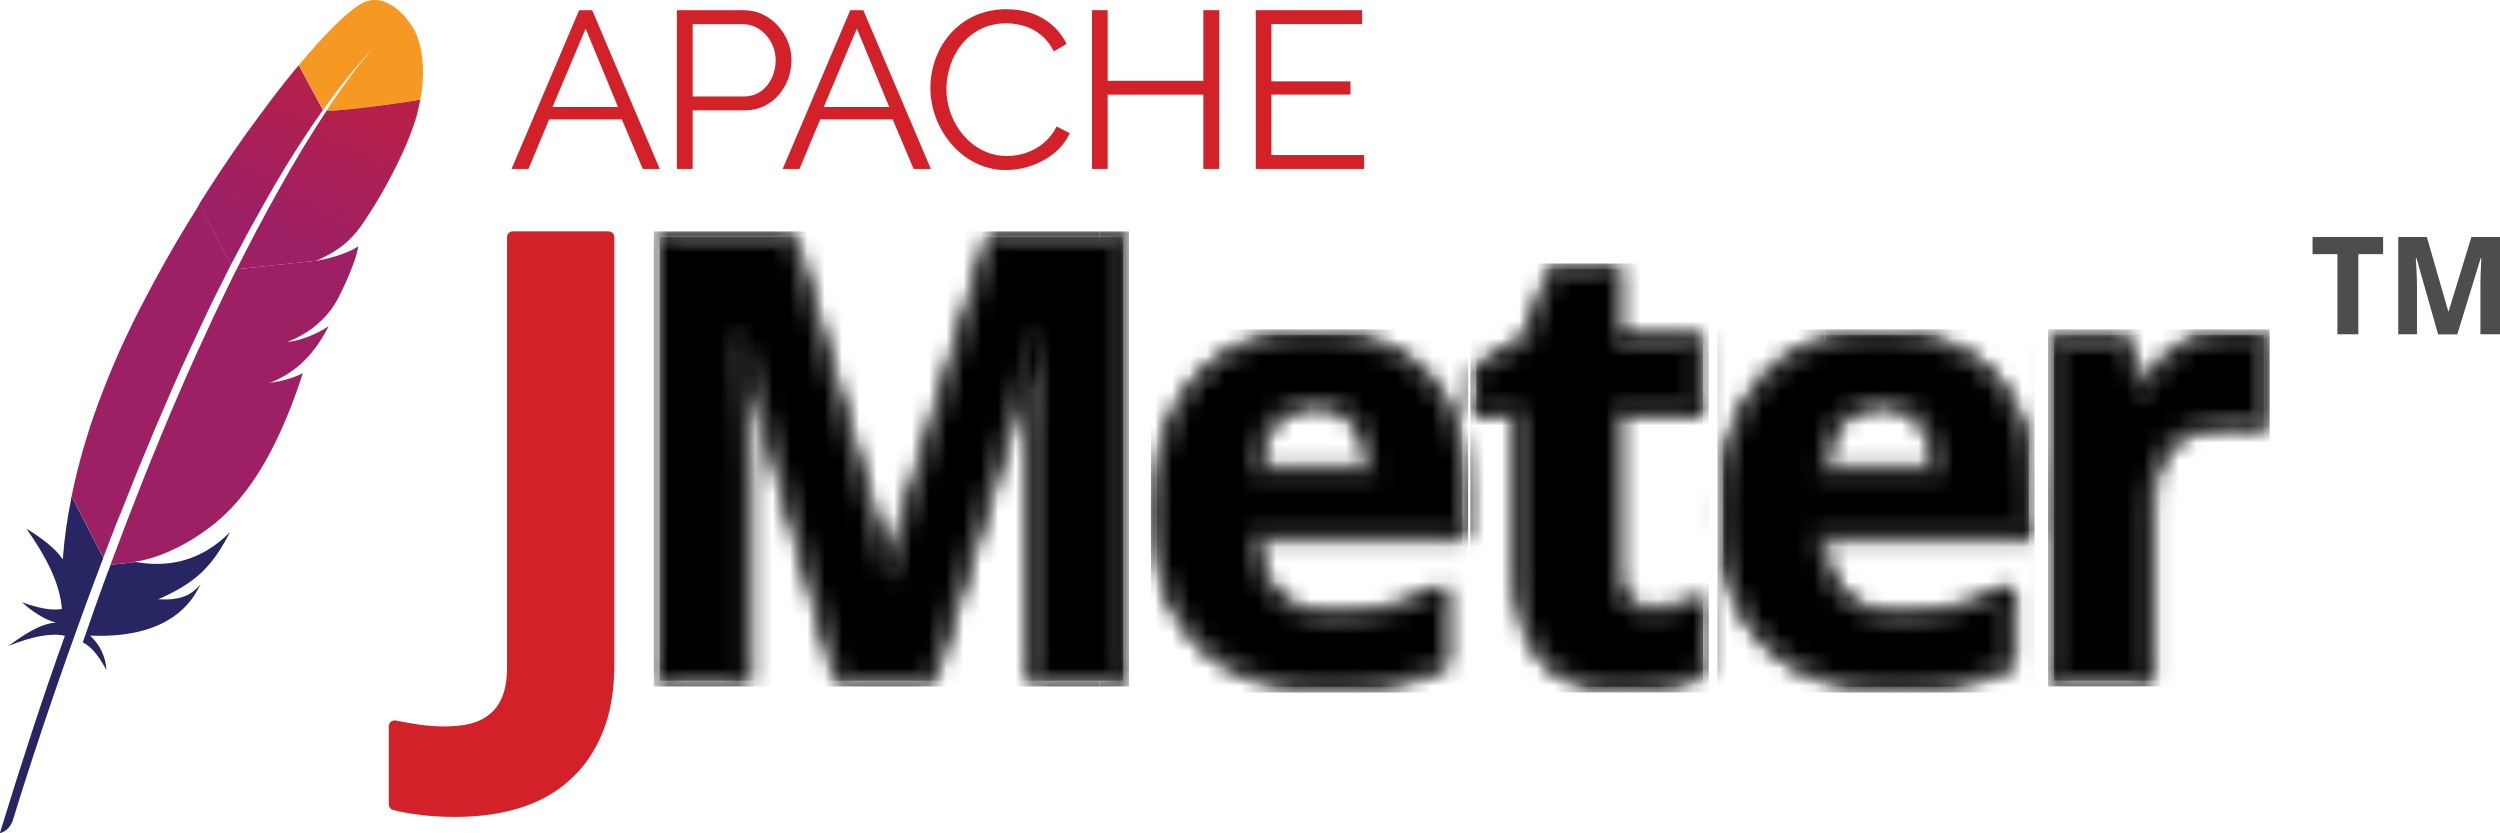 <svg width="144" height="48" viewBox="0 0 144 48" fill="none" xmlns="http://www.w3.org/2000/svg">
<g clip-path="url(#clip0_425_2621)">
<path d="M20.77 0.229C20.007 0.674 18.73 1.93 17.215 3.751L18.608 6.339C19.581 4.958 20.587 3.724 21.588 2.664C21.66 2.582 21.704 2.539 21.704 2.539C21.665 2.582 21.621 2.62 21.588 2.664C21.262 3.012 20.278 4.142 18.791 6.393C20.222 6.322 22.417 6.034 24.214 5.73C24.75 2.789 23.694 1.446 23.694 1.446C23.694 1.446 22.345 -0.696 20.77 0.229Z" fill="url(#paint0_linear_425_2621)"/>
<path d="M16.076 21.973C15.894 22.011 15.711 22.038 15.529 22.06C15.617 22.049 15.722 22.032 15.811 22.016C15.899 22.005 15.993 21.989 16.076 21.973Z" fill="#BE202E"/>
<path opacity="0.35" d="M16.076 21.973C15.894 22.011 15.711 22.038 15.529 22.06C15.617 22.049 15.722 22.032 15.811 22.016C15.899 22.005 15.993 21.989 16.076 21.973Z" fill="#BE202E"/>
<path d="M16.552 19.706C16.579 19.706 16.607 19.695 16.634 19.695C16.751 19.678 16.872 19.657 16.983 19.629C16.845 19.657 16.701 19.673 16.557 19.7L16.552 19.706Z" fill="#BE202E"/>
<path opacity="0.35" d="M16.552 19.706C16.579 19.706 16.607 19.695 16.634 19.695C16.751 19.678 16.872 19.657 16.983 19.629C16.845 19.657 16.701 19.673 16.557 19.7L16.552 19.706Z" fill="#BE202E"/>
<path d="M14.49 13.03C14.915 12.253 15.346 11.486 15.772 10.747C16.22 9.975 16.673 9.23 17.138 8.507C17.165 8.464 17.193 8.42 17.221 8.382C17.674 7.676 18.133 6.991 18.597 6.338L17.204 3.756C17.104 3.881 16.994 4.006 16.883 4.142C16.48 4.637 16.065 5.164 15.634 5.73C15.153 6.366 14.661 7.04 14.147 7.746C13.682 8.399 13.207 9.089 12.732 9.801C12.328 10.41 11.93 11.03 11.526 11.666C11.51 11.693 11.499 11.709 11.482 11.736L13.296 15.259C13.699 14.514 14.086 13.77 14.479 13.036L14.49 13.03Z" fill="url(#paint1_linear_425_2621)"/>
<path d="M6.225 32.899C5.987 33.546 5.744 34.209 5.506 34.889C5.506 34.9 5.495 34.905 5.495 34.916C5.456 35.014 5.423 35.106 5.396 35.204C5.23 35.66 5.097 36.074 4.765 37.003C5.302 37.248 5.733 37.873 6.131 38.59C6.087 37.846 5.777 37.15 5.186 36.612C7.817 36.726 10.1 36.074 11.267 34.176C11.366 34.008 11.466 33.829 11.56 33.638C11.023 34.301 10.366 34.59 9.116 34.519C10.946 33.714 11.869 32.932 12.682 31.649C12.875 31.344 13.063 31.013 13.257 30.643C11.654 32.263 9.796 32.72 7.834 32.372L6.369 32.535C6.324 32.66 6.28 32.779 6.23 32.904L6.225 32.899Z" fill="url(#paint2_linear_425_2621)"/>
<path d="M6.91 29.664C7.231 28.86 7.557 28.044 7.883 27.218C8.204 26.43 8.53 25.642 8.867 24.843C9.205 24.044 9.553 23.25 9.896 22.451C10.249 21.635 10.614 20.831 10.99 20.021C11.355 19.222 11.736 18.428 12.112 17.634C12.251 17.346 12.383 17.069 12.533 16.781C12.77 16.297 13.014 15.813 13.262 15.329C13.273 15.302 13.29 15.275 13.301 15.248L11.504 11.736C11.477 11.78 11.449 11.834 11.416 11.878C10.996 12.557 10.57 13.248 10.155 13.954C9.735 14.672 9.326 15.395 8.923 16.14C8.585 16.765 8.259 17.395 7.928 18.031C7.861 18.156 7.8 18.292 7.734 18.417C7.342 19.216 6.977 19.994 6.656 20.738C6.291 21.581 5.971 22.386 5.689 23.146C5.506 23.647 5.335 24.13 5.18 24.598C5.053 24.995 4.931 25.397 4.815 25.788C4.544 26.718 4.312 27.653 4.124 28.582L5.948 32.121C6.186 31.485 6.44 30.849 6.689 30.197C6.761 30.018 6.833 29.838 6.91 29.648V29.664Z" fill="url(#paint3_linear_425_2621)"/>
<path d="M4.102 28.724C3.875 29.855 3.709 30.98 3.626 32.111C3.626 32.149 3.615 32.192 3.615 32.225C3.051 31.328 1.52 30.453 1.525 30.458C2.62 32.018 3.449 33.557 3.565 35.074C2.979 35.188 2.178 35.019 1.26 34.688C2.228 35.557 2.946 35.797 3.228 35.862C2.344 35.916 1.426 36.514 0.492 37.204C1.852 36.655 2.952 36.443 3.737 36.623C2.487 40.091 1.238 43.929 -0.011 47.995C0.37 47.886 0.597 47.625 0.729 47.288C0.951 46.554 2.432 41.716 4.748 35.362C4.815 35.182 4.887 35.003 4.947 34.813C4.964 34.758 4.986 34.715 5.003 34.66C5.252 33.997 5.506 33.318 5.766 32.616C5.832 32.453 5.882 32.301 5.948 32.144V32.133L4.124 28.594C4.107 28.637 4.096 28.675 4.085 28.719L4.102 28.724Z" fill="url(#paint4_linear_425_2621)"/>
<path d="M13.6 15.558C13.544 15.667 13.5 15.765 13.445 15.873C13.29 16.194 13.124 16.52 12.969 16.852C12.798 17.21 12.621 17.58 12.439 17.955C12.35 18.145 12.256 18.33 12.168 18.532C11.897 19.113 11.62 19.716 11.338 20.331C10.99 21.092 10.647 21.88 10.288 22.706C9.951 23.484 9.603 24.299 9.26 25.136C8.934 25.935 8.596 26.751 8.259 27.599C7.961 28.349 7.657 29.132 7.347 29.931C7.33 29.969 7.319 30.012 7.303 30.045C7.004 30.833 6.695 31.649 6.38 32.48C6.369 32.497 6.363 32.518 6.363 32.535L7.828 32.372C7.828 32.372 7.773 32.361 7.74 32.355C9.498 32.138 11.831 30.849 13.334 29.257C14.025 28.523 14.655 27.664 15.241 26.648C15.678 25.897 16.082 25.06 16.474 24.131C16.811 23.326 17.138 22.445 17.447 21.494C17.044 21.701 16.579 21.853 16.071 21.962C15.982 21.978 15.888 22 15.8 22.016C15.711 22.032 15.617 22.043 15.518 22.059C17.16 21.44 18.188 20.249 18.934 18.782C18.509 19.07 17.806 19.445 16.966 19.635C16.856 19.662 16.74 19.678 16.618 19.7C16.59 19.7 16.563 19.711 16.529 19.711C17.093 19.477 17.58 19.216 17.994 18.907C18.083 18.841 18.166 18.771 18.249 18.7C18.376 18.591 18.497 18.477 18.614 18.358C18.686 18.276 18.757 18.205 18.835 18.124C19.001 17.933 19.155 17.727 19.288 17.504C19.332 17.433 19.377 17.368 19.415 17.297C19.471 17.189 19.526 17.091 19.57 16.993C19.797 16.547 19.979 16.14 20.128 15.781C20.2 15.601 20.267 15.438 20.322 15.286C20.338 15.221 20.366 15.172 20.388 15.107C20.444 14.938 20.499 14.786 20.532 14.65C20.587 14.454 20.62 14.291 20.642 14.177C20.587 14.221 20.526 14.264 20.449 14.302C19.957 14.59 19.111 14.857 18.426 14.982C18.426 14.982 18.409 14.982 18.398 14.993C18.332 15.004 18.26 15.009 18.188 15.031C18.199 15.02 18.216 15.02 18.227 15.014L13.616 15.509C13.627 15.547 13.616 15.563 13.605 15.574L13.6 15.558Z" fill="url(#paint5_linear_425_2621)"/>
<path d="M18.796 6.398C18.387 7.018 17.939 7.725 17.458 8.513C17.431 8.557 17.403 8.595 17.386 8.638C16.966 9.328 16.529 10.079 16.065 10.916C15.662 11.633 15.247 12.394 14.805 13.226C14.423 13.944 14.042 14.705 13.627 15.509L18.238 15.015C19.576 14.406 20.178 13.857 20.764 13.063C20.919 12.846 21.074 12.617 21.229 12.373C21.704 11.644 22.168 10.851 22.577 10.052C22.981 9.28 23.335 8.519 23.6 7.839C23.771 7.399 23.91 6.996 24.009 6.638C24.092 6.322 24.153 6.029 24.208 5.741C22.423 6.034 20.228 6.322 18.796 6.393V6.398Z" fill="url(#paint6_linear_425_2621)"/>
<path d="M15.811 22.027C15.722 22.043 15.628 22.054 15.529 22.07C15.617 22.054 15.711 22.032 15.811 22.027Z" fill="#BE202E"/>
<path opacity="0.35" d="M15.811 22.027C15.722 22.043 15.628 22.054 15.529 22.07C15.617 22.054 15.711 22.032 15.811 22.027Z" fill="#BE202E"/>
<path d="M15.811 22.027C15.722 22.043 15.628 22.054 15.529 22.07C15.617 22.054 15.711 22.032 15.811 22.027Z" fill="url(#paint7_linear_425_2621)"/>
<path d="M16.541 19.706C16.541 19.706 16.596 19.695 16.629 19.695C16.601 19.695 16.574 19.706 16.541 19.706Z" fill="#BE202E"/>
<path opacity="0.35" d="M16.541 19.706C16.541 19.706 16.596 19.695 16.629 19.695C16.601 19.695 16.574 19.706 16.541 19.706Z" fill="#BE202E"/>
<path d="M16.541 19.706C16.541 19.706 16.596 19.695 16.629 19.695C16.601 19.695 16.574 19.706 16.541 19.706Z" fill="url(#paint8_linear_425_2621)"/>
<path d="M35.049 13.324H29.543C29.355 13.324 29.206 13.47 29.206 13.655V38.449C29.206 39.123 29.112 39.688 28.929 40.129C28.764 40.547 28.52 40.884 28.205 41.134C27.907 41.39 27.536 41.569 27.116 41.678C26.226 41.906 25.054 41.868 24.175 41.743C23.694 41.672 23.235 41.591 22.81 41.504C22.71 41.482 22.605 41.504 22.522 41.569C22.445 41.635 22.395 41.727 22.395 41.83V46.337C22.395 46.489 22.5 46.619 22.649 46.657C23.064 46.766 23.573 46.858 24.164 46.929C24.756 47.011 25.452 47.054 26.237 47.054C27.569 47.054 28.802 46.886 29.908 46.549C31.014 46.212 32.009 45.668 32.805 44.94C33.623 44.222 34.264 43.298 34.706 42.194C35.16 41.102 35.386 39.781 35.386 38.275V13.661C35.386 13.476 35.237 13.329 35.049 13.329V13.324Z" fill="#D22128"/>
<mask id="mask0_425_2621" style="mask-type:luminance" maskUnits="userSpaceOnUse" x="38" y="13" width="93" height="27">
<path d="M38.001 13.661V39.205H42.927V27.321C42.927 26.995 42.916 26.631 42.905 26.223C42.905 25.816 42.894 25.392 42.872 24.951C42.861 24.511 42.844 24.065 42.822 23.608C42.811 23.152 42.789 22.712 42.767 22.282C42.717 21.282 42.661 20.244 42.59 19.173H42.75L48.455 39.21H53.514L59.661 19.205H59.805C59.772 20.265 59.733 21.282 59.683 22.26C59.672 22.679 59.65 23.114 59.628 23.554C59.617 23.994 59.606 24.429 59.595 24.864C59.584 25.294 59.572 25.707 59.561 26.087C59.561 26.473 59.561 26.816 59.561 27.115V39.21H64.697V13.661H57.195L51.225 33.192H51.12L45.509 13.661H38.007H38.001ZM89.58 15.514L88.015 19.635L85.036 21.423V23.679H87.623V33.094C87.623 34.35 87.772 35.399 88.082 36.242C88.402 37.068 88.839 37.731 89.386 38.231C89.934 38.721 90.581 39.069 91.327 39.27C92.073 39.471 92.875 39.563 93.737 39.563C94.6 39.563 95.445 39.482 96.192 39.308C96.949 39.145 97.579 38.933 98.088 38.677V34.709C97.59 34.883 97.104 35.03 96.617 35.149C96.142 35.263 95.639 35.323 95.103 35.323C94.489 35.323 93.986 35.144 93.61 34.78C93.228 34.421 93.046 33.861 93.046 33.105V23.69H97.878V19.689H93.046V15.531H89.58V15.514ZM75.665 19.303C74.316 19.303 73.084 19.521 71.972 19.95C70.872 20.38 69.921 21.021 69.125 21.885C68.346 22.733 67.732 23.804 67.29 25.087C66.853 26.37 66.632 27.865 66.632 29.577C66.632 31.29 66.875 32.746 67.345 34.002C67.832 35.247 68.506 36.285 69.368 37.112C70.231 37.927 71.265 38.536 72.459 38.944C73.653 39.351 74.963 39.558 76.384 39.558C77.119 39.558 77.794 39.531 78.407 39.476C79.021 39.427 79.601 39.351 80.132 39.232C80.663 39.117 81.166 38.971 81.641 38.808C82.128 38.634 82.609 38.427 83.084 38.182V34.057C82.564 34.312 82.056 34.54 81.558 34.736C81.061 34.921 80.552 35.078 80.044 35.209C79.535 35.34 79.01 35.437 78.468 35.508C77.937 35.568 77.368 35.59 76.765 35.59C76.041 35.59 75.394 35.486 74.825 35.263C74.267 35.041 73.786 34.725 73.382 34.318C72.99 33.899 72.686 33.388 72.464 32.795C72.249 32.192 72.133 31.518 72.111 30.773H84.223V28.186C84.223 26.767 84.024 25.511 83.62 24.413C83.228 23.304 82.664 22.375 81.918 21.613C81.182 20.858 80.281 20.287 79.214 19.901C78.159 19.504 76.975 19.309 75.66 19.309L75.665 19.303ZM108.293 19.303C106.944 19.303 105.711 19.521 104.6 19.95C103.5 20.38 102.549 21.021 101.753 21.885C100.974 22.733 100.36 23.804 99.918 25.087C99.481 26.37 99.26 27.865 99.26 29.577C99.26 31.29 99.503 32.746 99.973 34.002C100.459 35.247 101.134 36.285 101.996 37.112C102.859 37.927 103.892 38.536 105.087 38.944C106.281 39.351 107.591 39.558 109.012 39.558C109.747 39.558 110.421 39.531 111.035 39.476C111.649 39.427 112.229 39.351 112.76 39.232C113.291 39.117 113.794 38.971 114.269 38.808C114.756 38.634 115.236 38.427 115.712 38.182V34.057C115.192 34.312 114.684 34.54 114.186 34.736C113.689 34.921 113.18 35.078 112.671 35.209C112.163 35.34 111.638 35.437 111.096 35.508C110.565 35.568 109.996 35.59 109.393 35.59C108.669 35.59 108.022 35.486 107.453 35.263C106.894 35.041 106.419 34.725 106.015 34.318C105.623 33.899 105.313 33.388 105.087 32.795C104.871 32.192 104.755 31.518 104.733 30.773H116.845V28.186C116.845 26.767 116.646 25.511 116.243 24.413C115.85 23.304 115.286 22.375 114.54 21.613C113.805 20.858 112.904 20.287 111.837 19.901C110.781 19.504 109.598 19.309 108.282 19.309L108.293 19.303ZM128.665 19.303C128.001 19.303 127.41 19.385 126.89 19.548C126.381 19.7 125.917 19.918 125.502 20.211C125.099 20.488 124.74 20.842 124.408 21.249C124.076 21.657 123.767 22.103 123.479 22.608H123.208L122.407 19.678H118.305V39.21H123.722V29.267C123.722 28.349 123.838 27.571 124.06 26.941C124.297 26.299 124.623 25.788 125.038 25.402C125.464 25.006 125.972 24.723 126.553 24.549C127.144 24.375 127.786 24.283 128.482 24.283C128.598 24.283 128.748 24.294 128.93 24.304C129.107 24.304 129.284 24.315 129.461 24.337C129.649 24.348 129.831 24.37 129.997 24.391C130.163 24.413 130.29 24.44 130.384 24.462V19.461C130.312 19.439 130.207 19.423 130.063 19.412C129.931 19.39 129.781 19.369 129.615 19.358C129.461 19.336 129.3 19.325 129.118 19.325C128.952 19.314 128.792 19.309 128.654 19.309L128.665 19.303ZM75.698 23.098C76.268 23.098 76.765 23.201 77.191 23.413C77.617 23.625 77.976 23.907 78.258 24.283C78.54 24.641 78.75 25.076 78.894 25.576C79.037 26.076 79.115 26.625 79.126 27.218H72.21C72.304 25.799 72.663 24.756 73.294 24.092C73.935 23.429 74.731 23.098 75.693 23.098H75.698ZM108.326 23.098C108.896 23.098 109.393 23.201 109.819 23.413C110.244 23.625 110.604 23.907 110.886 24.283C111.168 24.641 111.378 25.076 111.521 25.576C111.665 26.076 111.743 26.625 111.754 27.218H104.838C104.932 25.799 105.291 24.756 105.921 24.092C106.563 23.429 107.359 23.098 108.321 23.098H108.326Z" fill="white"/>
</mask>
<g mask="url(#mask0_425_2621)">
<path d="M111.765 23.098H104.849V27.218H111.765V23.098Z" fill="black"/>
<path d="M79.137 23.098H72.221V27.218H79.137V23.098Z" fill="black"/>
<path d="M130.389 19.303H118.305V39.205H130.389V19.303Z" fill="black"/>
<path d="M116.856 19.303H99.265V39.552H116.856V19.303Z" fill="black"/>
<path d="M84.228 19.303H66.638V39.552H84.228V19.303Z" fill="black"/>
<path d="M98.093 15.514H85.036V39.552H98.093V15.514Z" fill="black"/>
<path d="M64.692 13.661H38.001V39.205H64.692V13.661Z" fill="black"/>
</g>
<mask id="mask1_425_2621" style="mask-type:luminance" maskUnits="userSpaceOnUse" x="37" y="13" width="94" height="27">
<path d="M109.023 39.889C107.574 39.889 106.214 39.678 104.982 39.259C103.738 38.835 102.654 38.193 101.764 37.356C100.869 36.497 100.161 35.41 99.658 34.122C99.166 32.823 98.923 31.295 98.923 29.577C98.923 27.86 99.149 26.294 99.597 24.984C100.05 23.663 100.686 22.549 101.499 21.668C102.317 20.776 103.318 20.097 104.473 19.646C105.623 19.2 106.905 18.977 108.293 18.977C109.681 18.977 110.88 19.184 111.964 19.591C113.075 19.994 114.026 20.597 114.794 21.385C115.568 22.174 116.171 23.152 116.574 24.304C116.983 25.424 117.193 26.729 117.193 28.186V30.773C117.193 30.958 117.039 31.105 116.856 31.105H105.098C105.142 31.681 105.247 32.214 105.413 32.687C105.617 33.23 105.91 33.709 106.27 34.095C106.635 34.464 107.077 34.758 107.585 34.959C108.099 35.16 108.713 35.263 109.399 35.263C110.018 35.263 110.565 35.236 111.068 35.182C111.577 35.117 112.08 35.019 112.599 34.888C113.092 34.763 113.589 34.611 114.076 34.426C114.551 34.236 115.06 34.008 115.574 33.758C115.679 33.709 115.806 33.714 115.905 33.774C116.005 33.834 116.066 33.943 116.066 34.057V38.183C116.066 38.308 115.994 38.422 115.883 38.476C115.413 38.715 114.916 38.933 114.396 39.117C113.871 39.297 113.362 39.444 112.848 39.552C112.307 39.672 111.709 39.754 111.074 39.803C110.477 39.857 109.802 39.889 109.023 39.889ZM108.293 19.64C106.994 19.64 105.794 19.852 104.722 20.265C103.666 20.679 102.754 21.298 102.002 22.114C101.256 22.929 100.658 23.967 100.238 25.196C99.813 26.435 99.597 27.914 99.597 29.577C99.597 31.241 99.829 32.665 100.288 33.888C100.752 35.084 101.405 36.09 102.228 36.878C103.047 37.65 104.042 38.237 105.197 38.634C106.353 39.025 107.641 39.226 109.012 39.226C109.769 39.226 110.416 39.199 111.002 39.145C111.61 39.101 112.174 39.02 112.688 38.906C113.18 38.797 113.661 38.661 114.158 38.492C114.579 38.34 114.988 38.172 115.375 37.976V34.589C115.015 34.758 114.656 34.91 114.313 35.046C113.794 35.242 113.274 35.405 112.754 35.535C112.213 35.671 111.682 35.774 111.135 35.84C110.598 35.899 110.029 35.927 109.382 35.927C108.608 35.927 107.917 35.807 107.32 35.579C106.723 35.345 106.203 34.997 105.767 34.557C105.341 34.1 105.004 33.551 104.766 32.915C104.539 32.279 104.418 31.561 104.39 30.784C104.39 30.692 104.423 30.605 104.484 30.54C104.55 30.474 104.639 30.436 104.727 30.436H116.502V28.18C116.502 26.799 116.309 25.571 115.922 24.522C115.546 23.462 114.999 22.559 114.291 21.842C113.595 21.124 112.732 20.575 111.715 20.211C110.703 19.831 109.548 19.64 108.282 19.64H108.293ZM93.737 39.889C92.825 39.889 92.007 39.792 91.233 39.585C90.442 39.373 89.74 38.998 89.154 38.471C88.563 37.927 88.098 37.22 87.761 36.356C87.44 35.481 87.28 34.388 87.28 33.094V24.016H85.03C84.842 24.016 84.693 23.869 84.693 23.685V21.429C84.693 21.315 84.754 21.206 84.853 21.146L87.733 19.417L89.254 15.406C89.303 15.275 89.431 15.188 89.574 15.188H93.04C93.228 15.188 93.378 15.335 93.378 15.52V19.347H97.872C98.06 19.347 98.209 19.494 98.209 19.678V23.679C98.209 23.864 98.055 24.011 97.872 24.011H93.378V33.089C93.378 33.752 93.532 34.236 93.842 34.524C94.157 34.828 94.572 34.975 95.097 34.975H95.103C95.606 34.975 96.087 34.921 96.529 34.812C96.993 34.698 97.463 34.562 97.966 34.383C98.071 34.345 98.187 34.361 98.276 34.426C98.364 34.492 98.419 34.589 98.419 34.698V38.666C98.419 38.791 98.348 38.906 98.237 38.965C97.69 39.237 97.026 39.465 96.258 39.629C95.506 39.803 94.655 39.895 93.732 39.895L93.737 39.889ZM85.373 23.342H87.623C87.811 23.342 87.96 23.489 87.96 23.674V33.089C87.96 34.307 88.109 35.323 88.402 36.122C88.695 36.883 89.104 37.514 89.618 37.981C90.122 38.433 90.73 38.759 91.415 38.938C92.128 39.128 92.891 39.221 93.743 39.221C94.594 39.221 95.412 39.139 96.12 38.971C96.75 38.835 97.297 38.661 97.756 38.454V35.166C97.397 35.28 97.049 35.378 96.706 35.459C96.208 35.579 95.677 35.644 95.119 35.644H95.114C94.412 35.644 93.831 35.432 93.383 35.008C92.941 34.584 92.714 33.943 92.714 33.089V23.674C92.714 23.489 92.869 23.342 93.052 23.342H97.546V20.01H93.052C92.864 20.01 92.714 19.863 92.714 19.678V15.851H89.823L88.341 19.755C88.314 19.825 88.264 19.885 88.203 19.923L85.389 21.614V23.348L85.373 23.342ZM76.395 39.889C74.947 39.889 73.587 39.678 72.359 39.259C71.115 38.835 70.032 38.193 69.142 37.356C68.246 36.497 67.539 35.41 67.036 34.122C66.544 32.823 66.3 31.295 66.3 29.577C66.3 27.86 66.527 26.294 66.975 24.984C67.428 23.663 68.064 22.549 68.876 21.668C69.695 20.776 70.695 20.097 71.845 19.646C72.995 19.2 74.278 18.977 75.665 18.977C77.053 18.977 78.252 19.184 79.341 19.591C80.453 19.994 81.404 20.597 82.166 21.385C82.94 22.168 83.543 23.152 83.947 24.304C84.356 25.424 84.566 26.729 84.566 28.186V30.773C84.566 30.958 84.411 31.105 84.228 31.105H72.47C72.514 31.681 72.619 32.214 72.785 32.687C72.995 33.241 73.282 33.714 73.636 34.095C74.001 34.459 74.444 34.752 74.958 34.959C75.472 35.16 76.085 35.263 76.771 35.263C77.39 35.263 77.932 35.236 78.44 35.182C78.954 35.117 79.458 35.019 79.972 34.888C80.464 34.763 80.961 34.611 81.448 34.426C81.923 34.236 82.432 34.008 82.946 33.758C83.051 33.709 83.178 33.714 83.278 33.774C83.377 33.834 83.438 33.943 83.438 34.057V38.183C83.438 38.308 83.366 38.422 83.255 38.476C82.786 38.715 82.288 38.933 81.768 39.117C81.243 39.297 80.74 39.438 80.221 39.552C79.679 39.672 79.082 39.754 78.446 39.803C77.849 39.857 77.174 39.889 76.395 39.889ZM75.665 19.64C74.366 19.64 73.166 19.852 72.094 20.265C71.044 20.679 70.126 21.298 69.374 22.114C68.628 22.929 68.031 23.962 67.611 25.196C67.185 26.435 66.969 27.914 66.969 29.577C66.969 31.241 67.201 32.665 67.66 33.888C68.125 35.084 68.777 36.09 69.601 36.878C70.419 37.65 71.419 38.242 72.569 38.634C73.725 39.025 75.013 39.226 76.384 39.226C77.141 39.226 77.788 39.199 78.374 39.145C78.982 39.101 79.546 39.02 80.06 38.906C80.552 38.797 81.033 38.661 81.531 38.492C81.951 38.34 82.36 38.172 82.747 37.976V34.589C82.388 34.758 82.028 34.91 81.686 35.046C81.166 35.242 80.646 35.405 80.126 35.535C79.59 35.671 79.049 35.774 78.507 35.84C77.971 35.899 77.401 35.927 76.76 35.927C75.986 35.927 75.295 35.807 74.698 35.579C74.095 35.34 73.57 34.997 73.133 34.557C72.713 34.105 72.381 33.556 72.138 32.915C71.912 32.274 71.79 31.561 71.762 30.784C71.762 30.692 71.795 30.605 71.856 30.54C71.917 30.474 72.005 30.436 72.1 30.436H83.875V28.18C83.875 26.799 83.681 25.571 83.294 24.522C82.918 23.462 82.371 22.559 81.663 21.842C80.967 21.124 80.104 20.575 79.087 20.211C78.076 19.831 76.92 19.64 75.654 19.64H75.665ZM123.728 39.542H118.31C118.122 39.542 117.973 39.389 117.973 39.21V19.678C117.973 19.494 118.128 19.347 118.31 19.347H122.412C122.567 19.347 122.7 19.45 122.738 19.597L123.413 22.065C123.634 21.711 123.877 21.369 124.142 21.048C124.507 20.597 124.889 20.238 125.309 19.95C125.746 19.646 126.243 19.407 126.796 19.244C127.343 19.075 127.974 18.988 128.67 18.988C128.819 18.988 128.985 18.988 129.162 19.004C129.339 19.004 129.51 19.015 129.687 19.042C129.837 19.053 130.002 19.075 130.141 19.102C130.295 19.113 130.412 19.129 130.506 19.162C130.644 19.205 130.738 19.336 130.738 19.477V24.478C130.738 24.582 130.688 24.68 130.605 24.739C130.522 24.799 130.412 24.826 130.312 24.799C130.224 24.777 130.107 24.756 129.958 24.734C129.798 24.712 129.627 24.69 129.45 24.68C129.262 24.658 129.101 24.647 128.941 24.647C128.748 24.636 128.609 24.625 128.493 24.625C127.841 24.625 127.222 24.712 126.658 24.875C126.127 25.033 125.663 25.299 125.281 25.652C124.911 26 124.607 26.473 124.391 27.061C124.181 27.653 124.071 28.398 124.071 29.273V39.215C124.071 39.4 123.916 39.547 123.733 39.547L123.728 39.542ZM118.647 38.873H123.391V29.262C123.391 28.311 123.512 27.49 123.75 26.827C124.004 26.136 124.364 25.576 124.811 25.158C125.27 24.728 125.829 24.419 126.459 24.228C127.089 24.044 127.769 23.951 128.488 23.951C128.615 23.951 128.77 23.962 128.958 23.973C129.135 23.962 129.317 23.984 129.51 24.011C129.687 24.022 129.875 24.044 130.052 24.065V19.749C130.052 19.749 130.052 19.749 130.047 19.749C129.892 19.722 129.759 19.706 129.604 19.695C129.439 19.673 129.295 19.662 129.135 19.662C128.952 19.651 128.803 19.646 128.67 19.646C128.045 19.646 127.482 19.722 126.995 19.874C126.514 20.015 126.077 20.222 125.701 20.488C125.337 20.744 124.999 21.059 124.673 21.461C124.336 21.875 124.043 22.304 123.778 22.771C123.717 22.875 123.606 22.94 123.479 22.94H123.208C123.053 22.94 122.921 22.837 122.882 22.69L122.152 20.01H118.647V38.873ZM64.692 39.542H59.556C59.368 39.542 59.219 39.389 59.219 39.21V26.087L59.291 23.543C59.313 23.092 59.335 22.663 59.346 22.25C59.362 21.918 59.379 21.586 59.39 21.249L53.84 39.308C53.795 39.449 53.663 39.547 53.514 39.547H48.455C48.3 39.547 48.168 39.449 48.129 39.302L43.071 21.527C43.082 21.777 43.098 22.027 43.109 22.271C43.131 22.701 43.154 23.152 43.165 23.609C43.187 24.054 43.203 24.506 43.214 24.951C43.236 25.392 43.248 25.821 43.248 26.234C43.259 26.637 43.27 27.006 43.27 27.332V39.215C43.27 39.4 43.12 39.547 42.932 39.547H38.007C37.819 39.547 37.669 39.395 37.669 39.215V13.661C37.669 13.476 37.819 13.329 38.007 13.329H45.509C45.658 13.329 45.796 13.427 45.835 13.574L51.181 32.181L56.875 13.568C56.919 13.427 57.052 13.329 57.201 13.329H64.703C64.891 13.329 65.04 13.476 65.04 13.661V39.205C65.04 39.389 64.891 39.536 64.703 39.536L64.692 39.542ZM59.893 38.873H64.349V13.998H57.439L51.54 33.29C51.496 33.431 51.363 33.529 51.214 33.529H51.109C50.959 33.529 50.821 33.431 50.782 33.285L45.243 13.998H38.338V38.873H42.584V27.321C42.584 26.995 42.573 26.637 42.562 26.234C42.562 25.821 42.551 25.408 42.529 24.968C42.518 24.522 42.501 24.076 42.479 23.625C42.468 23.163 42.446 22.723 42.424 22.299C42.374 21.298 42.319 20.26 42.247 19.195C42.241 19.102 42.275 19.01 42.341 18.945C42.407 18.879 42.496 18.841 42.59 18.841H42.75C42.905 18.841 43.038 18.939 43.076 19.086L48.709 38.878H53.259L59.335 19.113C59.379 18.972 59.512 18.874 59.661 18.874H59.805C59.899 18.874 59.987 18.912 60.048 18.977C60.109 19.042 60.147 19.129 60.142 19.222C60.109 20.282 60.07 21.304 60.02 22.282C60.009 22.695 59.987 23.13 59.965 23.576L59.893 27.12V38.878V38.873ZM111.759 27.55H104.843C104.749 27.55 104.661 27.512 104.595 27.446C104.528 27.381 104.495 27.289 104.501 27.196C104.6 25.685 104.987 24.593 105.673 23.869C106.38 23.136 107.265 22.766 108.321 22.766C108.94 22.766 109.493 22.886 109.968 23.114C110.443 23.348 110.847 23.674 111.157 24.081C111.461 24.468 111.693 24.94 111.848 25.484C111.997 26.017 112.08 26.593 112.096 27.207C112.096 27.3 112.063 27.381 111.997 27.446C111.931 27.512 111.848 27.544 111.754 27.544L111.759 27.55ZM105.214 26.881H111.405C111.378 26.452 111.306 26.044 111.201 25.663C111.068 25.201 110.875 24.805 110.62 24.484C110.366 24.152 110.057 23.897 109.67 23.706C109.294 23.522 108.84 23.429 108.326 23.429C107.453 23.429 106.751 23.723 106.176 24.321C105.662 24.864 105.335 25.729 105.214 26.881ZM79.131 27.55H72.221C72.127 27.55 72.039 27.512 71.972 27.446C71.906 27.381 71.873 27.289 71.878 27.196C71.978 25.685 72.365 24.593 73.05 23.869C73.758 23.136 74.642 22.766 75.698 22.766C76.318 22.766 76.87 22.886 77.346 23.114C77.827 23.348 78.225 23.674 78.534 24.081C78.838 24.468 79.071 24.94 79.225 25.484C79.375 26.017 79.458 26.598 79.469 27.207C79.469 27.3 79.436 27.381 79.369 27.446C79.303 27.512 79.22 27.544 79.126 27.544L79.131 27.55ZM72.591 26.881H78.783C78.755 26.452 78.684 26.044 78.579 25.663C78.446 25.201 78.252 24.805 77.998 24.484C77.744 24.152 77.434 23.902 77.047 23.706C76.671 23.522 76.218 23.429 75.704 23.429C74.831 23.429 74.128 23.723 73.553 24.321C73.039 24.864 72.713 25.729 72.591 26.881Z" fill="white"/>
</mask>
<g mask="url(#mask1_425_2621)">
<path d="M78.783 23.429H72.591V26.881H78.783V23.429Z" fill="black"/>
<path d="M79.474 22.766H71.873V27.555H79.474V22.766Z" fill="black"/>
<path d="M111.405 23.429H105.214V26.881H111.405V23.429Z" fill="black"/>
<path d="M105.076 22.766H104.501V27.555H105.076V22.766Z" fill="black"/>
<path d="M112.102 22.766H105.076V27.555H112.102V22.766Z" fill="black"/>
<path d="M63.315 13.998H38.338V38.873H63.315V13.998Z" fill="black"/>
<path d="M64.349 13.998H63.315V38.873H64.349V13.998Z" fill="black"/>
<path d="M63.314 13.329H37.657V39.542H63.314V13.329Z" fill="black"/>
<path d="M65.029 13.329H63.315V39.542H65.029V13.329Z" fill="black"/>
<path d="M130.052 19.64H118.647V38.873H130.052V19.64Z" fill="black"/>
<path d="M130.732 18.972H117.967V39.536H130.732V18.972Z" fill="black"/>
<path d="M83.886 19.64H66.975V39.221H83.886V19.64Z" fill="black"/>
<path d="M84.566 18.972H66.295V39.889H84.566V18.972Z" fill="black"/>
<path d="M97.751 15.846H85.373V39.216H97.751V15.846Z" fill="black"/>
<path d="M98.425 15.177H84.693V39.884H98.425V15.177Z" fill="black"/>
<path d="M105.076 19.64H99.603V39.221H105.076V19.64Z" fill="black"/>
<path d="M116.514 19.64H105.076V39.221H116.514V19.64Z" fill="black"/>
<path d="M105.076 18.972H98.923V39.889H105.076V18.972Z" fill="black"/>
<path d="M117.193 18.972H105.076V39.889H117.193V18.972Z" fill="black"/>
</g>
<path d="M135.84 19.254H134.635V14.639H133.203V13.65H137.267V14.639H135.84V19.254Z" fill="url(#paint9_linear_425_2621)"/>
<path d="M140.434 19.254L139.185 14.857H139.152C139.168 15.09 139.179 15.319 139.19 15.542C139.19 15.634 139.201 15.732 139.201 15.835C139.201 15.933 139.213 16.031 139.213 16.129C139.213 16.227 139.218 16.319 139.218 16.406C139.218 16.493 139.218 16.575 139.218 16.645V19.254H138.14V13.65H139.787L141.02 17.933H141.042L142.353 13.65H144V19.254H142.872V16.373C142.872 16.286 142.872 16.199 142.878 16.107C142.878 16.015 142.878 15.917 142.883 15.819C142.883 15.721 142.894 15.629 142.894 15.536C142.905 15.324 142.916 15.096 142.922 14.868H142.889L141.54 19.26H140.429" fill="url(#paint10_linear_425_2621)"/>
<path d="M29.466 9.73L33.358 0.587H34.109L38.001 9.73H37.023L35.818 6.876H31.633L30.439 9.73H29.466ZM33.733 1.647L31.826 6.164H35.596L33.733 1.647Z" fill="#D22128"/>
<path d="M38.991 9.73V0.587H42.844C44.436 0.587 45.592 2.038 45.592 3.457C45.592 4.947 44.519 6.355 42.921 6.355H39.897V9.73H38.991ZM39.897 5.555H42.872C43.966 5.555 44.679 4.561 44.679 3.463C44.679 2.364 43.817 1.391 42.794 1.391H39.897V5.561V5.555Z" fill="#D22128"/>
<path d="M45.083 9.73L48.975 0.587H49.727L53.619 9.73H52.623L51.418 6.876H47.245L46.05 9.73H45.089H45.083ZM49.356 1.647L47.449 6.164H51.219L49.356 1.647Z" fill="#D22128"/>
<path d="M58.002 0.533C59.65 0.533 60.861 1.354 61.435 2.528L60.7 2.963C60.109 1.75 58.953 1.343 57.953 1.343C55.725 1.343 54.514 3.3 54.514 5.137C54.514 7.154 56.023 8.986 57.997 8.986C59.047 8.986 60.28 8.475 60.861 7.284L61.618 7.67C61.015 9.035 59.368 9.796 57.942 9.796C55.393 9.796 53.591 7.398 53.591 5.083C53.591 2.767 55.2 0.527 58.002 0.527V0.533Z" fill="#D22128"/>
<path d="M70.231 0.587V9.73H69.313V5.452H63.802V9.73H62.901V0.587H63.802V4.653H69.313V0.587H70.231Z" fill="#D22128"/>
<path d="M78.573 8.931V9.73H72.332V0.587H78.457V1.386H73.233V4.686H77.788V5.447H73.233V8.931H78.579H78.573Z" fill="#D22128"/>
</g>
<defs>
<linearGradient id="paint0_linear_425_2621" x1="27.63" y1="-19.105" x2="37.525" y2="-21.902" gradientUnits="userSpaceOnUse">
<stop stop-color="#F69923"/>
<stop offset="0.31" stop-color="#F79A23"/>
<stop offset="0.84" stop-color="#E97826"/>
</linearGradient>
<linearGradient id="paint1_linear_425_2621" x1="5.902" y1="24.658" x2="25.524" y2="-18.137" gradientUnits="userSpaceOnUse">
<stop offset="0.32" stop-color="#9E2064"/>
<stop offset="0.63" stop-color="#C92037"/>
<stop offset="0.75" stop-color="#CD2335"/>
<stop offset="1" stop-color="#E97826"/>
</linearGradient>
<linearGradient id="paint2_linear_425_2621" x1="12.685" y1="21.516" x2="24.377" y2="-3.985" gradientUnits="userSpaceOnUse">
<stop stop-color="#282662"/>
<stop offset="0.1" stop-color="#662E8D"/>
<stop offset="0.79" stop-color="#9F2064"/>
<stop offset="0.95" stop-color="#CD2032"/>
</linearGradient>
<linearGradient id="paint3_linear_425_2621" x1="6.635" y1="22.085" x2="26.257" y2="-20.709" gradientUnits="userSpaceOnUse">
<stop offset="0.32" stop-color="#9E2064"/>
<stop offset="0.63" stop-color="#C92037"/>
<stop offset="0.75" stop-color="#CD2335"/>
<stop offset="1" stop-color="#E97826"/>
</linearGradient>
<linearGradient id="paint4_linear_425_2621" x1="8.699" y1="19.255" x2="19.011" y2="-3.235" gradientUnits="userSpaceOnUse">
<stop stop-color="#282662"/>
<stop offset="0.1" stop-color="#662E8D"/>
<stop offset="0.79" stop-color="#9F2064"/>
<stop offset="0.95" stop-color="#CD2032"/>
</linearGradient>
<linearGradient id="paint5_linear_425_2621" x1="11.112" y1="24.138" x2="30.734" y2="-18.656" gradientUnits="userSpaceOnUse">
<stop offset="0.32" stop-color="#9E2064"/>
<stop offset="0.63" stop-color="#C92037"/>
<stop offset="0.75" stop-color="#CD2335"/>
<stop offset="1" stop-color="#E97826"/>
</linearGradient>
<linearGradient id="paint6_linear_425_2621" x1="9.643" y1="26.678" x2="29.266" y2="-16.117" gradientUnits="userSpaceOnUse">
<stop offset="0.32" stop-color="#9E2064"/>
<stop offset="0.63" stop-color="#C92037"/>
<stop offset="0.75" stop-color="#CD2335"/>
<stop offset="1" stop-color="#E97826"/>
</linearGradient>
<linearGradient id="paint7_linear_425_2621" x1="12.453" y1="24.753" x2="32.075" y2="-18.041" gradientUnits="userSpaceOnUse">
<stop offset="0.32" stop-color="#9E2064"/>
<stop offset="0.63" stop-color="#C92037"/>
<stop offset="0.75" stop-color="#CD2335"/>
<stop offset="1" stop-color="#E97826"/>
</linearGradient>
<linearGradient id="paint8_linear_425_2621" x1="12.296" y1="24.681" x2="31.919" y2="-18.114" gradientUnits="userSpaceOnUse">
<stop offset="0.32" stop-color="#9E2064"/>
<stop offset="0.63" stop-color="#C92037"/>
<stop offset="0.75" stop-color="#CD2335"/>
<stop offset="1" stop-color="#E97826"/>
</linearGradient>
<linearGradient id="paint9_linear_425_2621" x1="133.131" y1="16.699" x2="137.195" y2="16.699" gradientUnits="userSpaceOnUse">
<stop stop-color="#4D4D4D"/>
<stop offset="1" stop-color="#4D4D4D"/>
</linearGradient>
<linearGradient id="paint10_linear_425_2621" x1="138.389" y1="16.704" x2="144.244" y2="16.704" gradientUnits="userSpaceOnUse">
<stop stop-color="#4D4D4D"/>
<stop offset="1" stop-color="#4D4D4D"/>
</linearGradient>
<clipPath id="clip0_425_2621">
<rect width="144" height="48" fill="white"/>
</clipPath>
</defs>
</svg>
